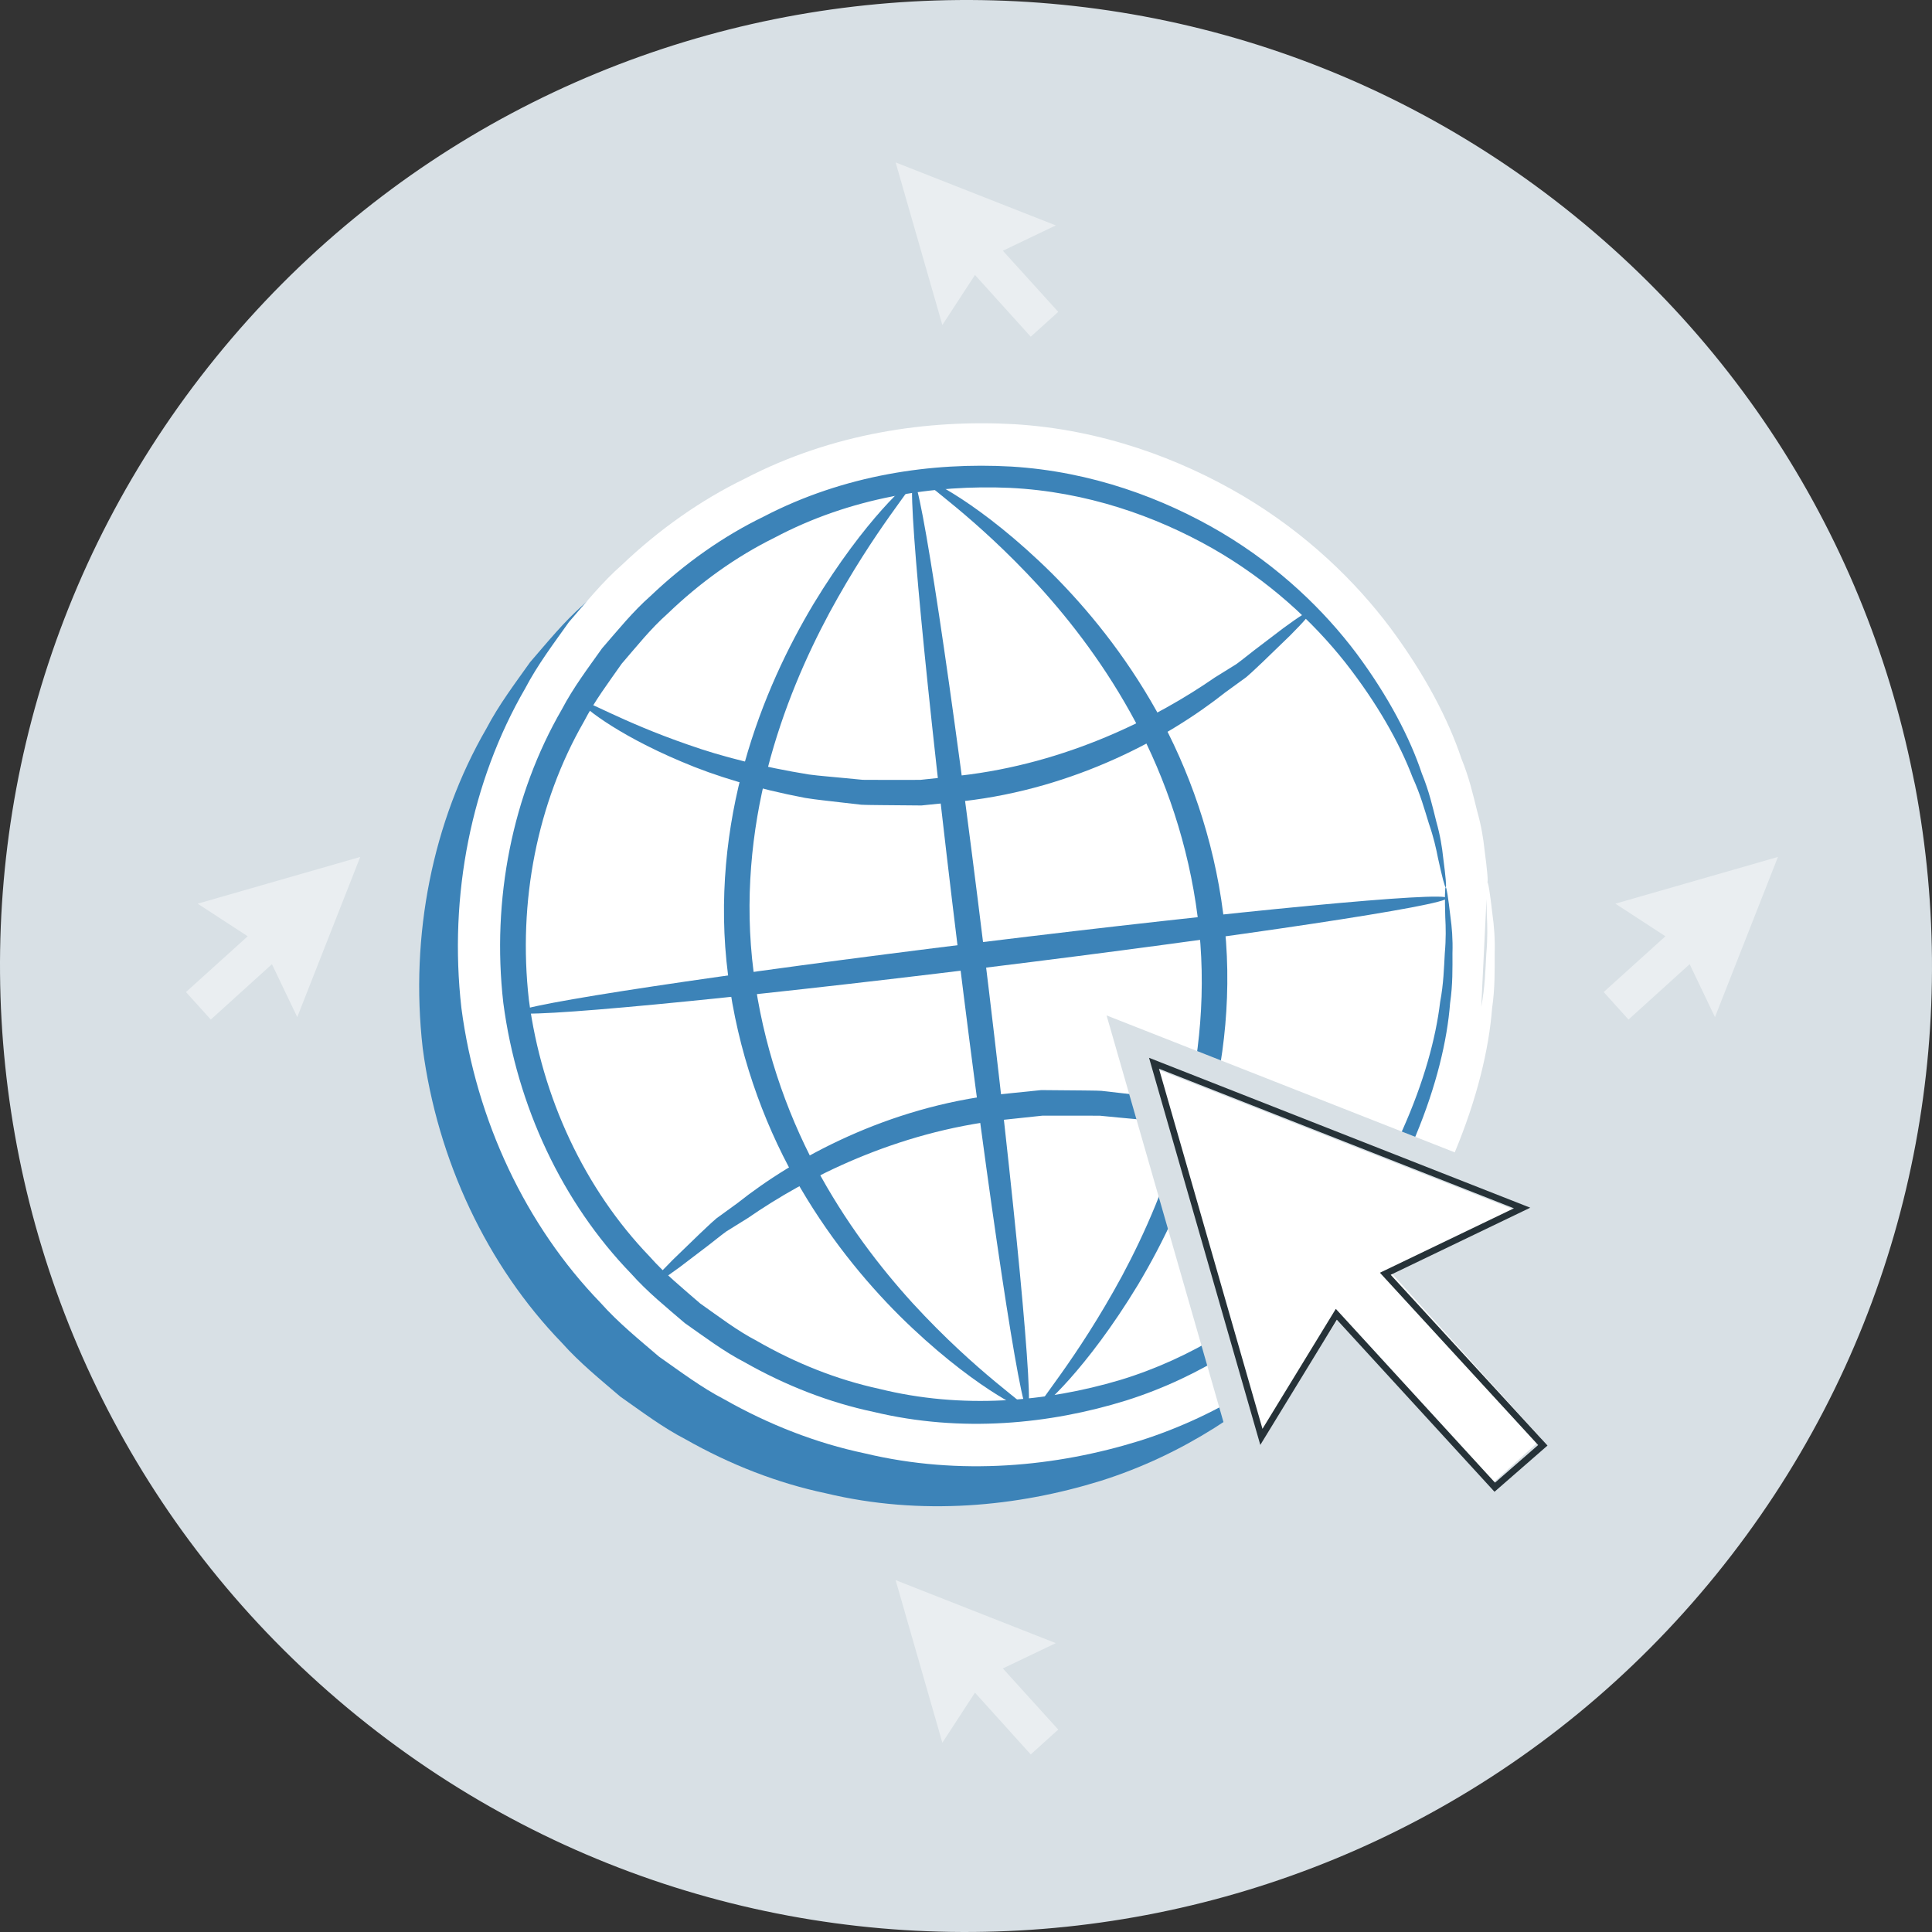 <?xml version="1.0" encoding="utf-8"?>
<!-- Generator: Adobe Illustrator 16.0.0, SVG Export Plug-In . SVG Version: 6.00 Build 0)  -->
<!DOCTYPE svg PUBLIC "-//W3C//DTD SVG 1.0//EN" "http://www.w3.org/TR/2001/REC-SVG-20010904/DTD/svg10.dtd">
<svg version="1.0" id="Capa_1" xmlns="http://www.w3.org/2000/svg" xmlns:xlink="http://www.w3.org/1999/xlink" x="0px" y="0px"
	 width="254.847px" height="254.847px" viewBox="0 0 254.847 254.847" enable-background="new 0 0 254.847 254.847"
	 xml:space="preserve">
<rect x="0" y="0" width="254.847" height="254.847" fill="#333333" stroke="none"/>
<g>
	<defs>
		<rect id="SVGID_1_" width="254.847" height="254.847"/>
	</defs>
	<clipPath id="SVGID_2_">
		<use xlink:href="#SVGID_1_"  overflow="visible"/>
	</clipPath>
	<g clip-path="url(#SVGID_2_)">
		<defs>
			<rect id="SVGID_3_" width="254.847" height="254.847"/>
		</defs>
		<clipPath id="SVGID_4_">
			<use xlink:href="#SVGID_3_"  overflow="visible"/>
		</clipPath>
		<path clip-path="url(#SVGID_4_)" fill="#D8E0E5" d="M226.371,207.706c-44.339,54.646-124.583,63.004-179.229,18.666
			C-7.505,182.033-15.861,101.79,28.476,47.142c44.339-54.647,124.582-63.003,179.23-18.665
			C262.353,72.814,270.71,153.058,226.371,207.706"/>
		<path clip-path="url(#SVGID_4_)" fill="#3C83B8" d="M191.763,125.897c-0.322-2.814-0.552-4.273-0.678-4.258
			c0.126-0.015-0.004-1.487-0.371-4.296c-0.151-1.412-0.417-3.145-0.987-5.143c-0.501-2.012-1.031-4.358-2.06-6.86
			c-1.706-5.126-4.796-11.08-9.387-17.26c-4.615-6.147-11.03-12.404-19.413-17.386c-8.35-4.931-18.662-8.763-30.165-9.464
			c-11.416-0.642-24.028,1.184-35.567,7.19c-5.828,2.829-11.317,6.711-16.226,11.384c-2.555,2.247-4.709,4.925-6.98,7.539
			c-2.004,2.824-4.122,5.617-5.763,8.751c-7.085,12.232-10.106,27.268-8.408,42.151c1.949,14.856,8.517,28.72,18.352,38.879
			c2.353,2.644,5.082,4.843,7.71,7.099c2.836,1.987,5.575,4.066,8.598,5.629c5.895,3.347,12.161,5.787,18.501,7.122
			c12.651,3.036,25.333,1.755,36.255-1.63c10.991-3.464,20.07-9.677,26.979-16.482c6.929-6.861,11.638-14.485,14.629-21.566
			c2.957-7.106,4.516-13.63,4.931-19.017c0.393-2.677,0.34-5.079,0.339-7.153C192.119,129.05,191.96,127.303,191.763,125.897
			 M190.95,131.105c-0.113,2.039-0.171,4.391-0.667,6.996l0.692-14.234c0.007,0.584,0.021,1.268,0.043,2.074
			C191.095,127.339,191.136,129.065,190.95,131.105"/>
		<path clip-path="url(#SVGID_4_)" fill="#FFFFFF" d="M196.868,120.622c-0.323-2.814-0.552-4.273-0.679-4.258
			c0.127-0.014-0.003-1.487-0.37-4.296c-0.151-1.412-0.418-3.145-0.988-5.142c-0.501-2.013-1.03-4.359-2.059-6.861
			c-1.706-5.126-4.796-11.08-9.387-17.26c-4.616-6.147-11.03-12.404-19.413-17.386c-8.35-4.931-18.662-8.763-30.164-9.464
			c-11.417-0.642-24.029,1.184-35.568,7.19c-5.828,2.829-11.317,6.711-16.226,11.384c-2.555,2.247-4.709,4.925-6.98,7.539
			c-2.004,2.824-4.122,5.617-5.763,8.751c-7.085,12.232-10.106,27.268-8.408,42.151c1.949,14.857,8.516,28.72,18.352,38.879
			c2.352,2.645,5.081,4.844,7.709,7.1c2.837,1.986,5.576,4.065,8.599,5.629c5.895,3.346,12.161,5.787,18.501,7.122
			c12.65,3.035,25.333,1.755,36.255-1.631c10.991-3.464,20.07-9.677,26.979-16.481c6.928-6.862,11.638-14.486,14.629-21.567
			c2.957-7.105,4.516-13.63,4.931-19.016c0.393-2.676,0.34-5.08,0.339-7.154C197.225,123.774,197.065,122.027,196.868,120.622
			 M196.056,125.83c-0.113,2.039-0.171,4.39-0.667,6.996l0.692-14.234c0.006,0.585,0.021,1.268,0.043,2.074
			C196.2,122.063,196.241,123.79,196.056,125.83"/>
		<path clip-path="url(#SVGID_4_)" fill="#3C83B8" d="M190.703,117.036c-0.115,0.014-0.464-1.309-1.014-3.82
			c-0.243-1.263-0.59-2.812-1.209-4.589c-0.554-1.792-1.129-3.875-2.149-6.088c-1.719-4.538-4.661-9.772-8.89-15.167
			c-4.253-5.368-10.061-10.791-17.545-15.062c-7.456-4.226-16.574-7.464-26.673-7.956c-10.026-0.438-21.054,1.261-31.081,6.584
			c-5.069,2.502-9.832,5.923-14.088,10.019c-2.22,1.967-4.08,4.318-6.053,6.599c-1.729,2.473-3.57,4.907-4.986,7.644
			c-6.134,10.672-8.719,23.727-7.253,36.675c1.706,12.926,7.374,24.972,15.908,33.847c2.036,2.312,4.411,4.23,6.687,6.213
			c2.468,1.736,4.84,3.567,7.471,4.938c5.122,2.947,10.572,5.113,16.097,6.315c11.017,2.74,22.132,1.72,31.753-1.131
			c9.681-2.923,17.745-8.271,23.957-14.175c6.227-5.955,10.55-12.622,13.379-18.859c2.795-6.258,4.384-12.048,4.954-16.866
			c0.456-2.394,0.507-4.554,0.613-6.427c0.169-1.873,0.132-3.459,0.062-4.744C190.57,118.418,190.588,117.051,190.703,117.036
			c0.116-0.014,0.327,1.326,0.624,3.911c0.181,1.292,0.327,2.896,0.265,4.802c0.001,1.906,0.049,4.114-0.312,6.573
			c-0.381,4.947-1.811,10.94-4.527,17.467c-2.749,6.506-7.075,13.509-13.439,19.812c-6.345,6.251-14.686,11.959-24.783,15.141
			c-10.032,3.109-21.682,4.286-33.305,1.497c-5.824-1.226-11.579-3.468-16.994-6.542c-2.777-1.436-5.294-3.345-7.899-5.171
			c-2.414-2.072-4.921-4.092-7.082-6.521c-9.034-9.331-15.067-22.067-16.859-35.715c-1.559-13.67,1.215-27.482,7.724-38.72
			c1.509-2.879,3.453-5.445,5.294-8.039c2.086-2.401,4.066-4.861,6.412-6.926c4.51-4.292,9.552-7.859,14.905-10.457
			c10.6-5.517,22.187-7.194,32.673-6.605c10.567,0.644,20.04,4.165,27.71,8.694c7.7,4.577,13.593,10.324,17.834,15.971
			c4.216,5.677,7.055,11.146,8.621,15.855c0.947,2.299,1.434,4.453,1.894,6.303c0.522,1.834,0.768,3.426,0.905,4.724
			C190.7,115.67,190.819,117.022,190.703,117.036"/>
		<path clip-path="url(#SVGID_4_)" fill="#3C83B8" d="M172.847,80.661c0.163,0.169-0.798,1.289-2.691,3.186
			c-1.043,1.01-2.211,2.139-3.518,3.403c-0.699,0.648-1.427,1.372-2.25,2.075c-0.888,0.644-1.812,1.316-2.776,2.016
			c-7.48,5.931-19.725,12.667-34.592,14.346c-1.849,0.189-3.673,0.376-5.475,0.561c-1.806-0.016-3.587-0.032-5.339-0.047
			c-0.875-0.018-1.743-0.007-2.599-0.052c-0.852-0.097-1.697-0.194-2.532-0.289c-1.668-0.208-3.31-0.351-4.891-0.613
			c-6.304-1.2-11.841-2.867-16.278-4.774c-8.919-3.743-13.57-7.66-13.303-7.995c0.274-0.427,5.282,2.687,14.162,5.753
			c4.419,1.571,9.833,2.936,15.91,3.926c1.525,0.209,3.102,0.305,4.701,0.474c0.802,0.077,1.612,0.156,2.428,0.235
			c0.82,0.003,1.648,0.006,2.483,0.009c1.672-0.001,3.372-0.002,5.096-0.002c1.715-0.183,3.454-0.368,5.214-0.555
			c14.137-1.59,25.974-7.643,33.636-12.944c0.987-0.614,1.938-1.204,2.849-1.77c0.856-0.621,1.62-1.265,2.365-1.832
			c1.421-1.082,2.693-2.049,3.831-2.914C171.415,81.288,172.686,80.492,172.847,80.661"/>
		<path clip-path="url(#SVGID_4_)" fill="#3C83B8" d="M86.045,169.379c-0.163-0.169,0.798-1.289,2.692-3.188
			c1.043-1.009,2.211-2.138,3.517-3.4c0.7-0.649,1.427-1.373,2.25-2.076c0.888-0.645,1.813-1.316,2.777-2.017
			c7.48-5.931,19.724-12.667,34.592-14.346c1.849-0.188,3.674-0.376,5.475-0.56c1.806,0.015,3.588,0.03,5.339,0.046
			c0.875,0.018,1.743,0.007,2.599,0.052c0.853,0.097,1.697,0.194,2.532,0.289c1.668,0.209,3.31,0.351,4.891,0.613
			c6.305,1.2,11.842,2.867,16.278,4.773c8.919,3.744,13.57,7.66,13.303,7.995c-0.273,0.427-5.28-2.686-14.162-5.752
			c-4.419-1.572-9.832-2.937-15.909-3.927c-1.525-0.209-3.103-0.305-4.701-0.473c-0.802-0.078-1.611-0.157-2.428-0.236
			c-0.82-0.003-1.648-0.006-2.483-0.009c-1.672,0.001-3.372,0.002-5.096,0.002c-1.716,0.183-3.454,0.368-5.215,0.555
			c-14.137,1.591-25.974,7.643-33.636,12.944c-0.988,0.613-1.938,1.205-2.848,1.77c-0.856,0.622-1.621,1.267-2.366,1.833
			c-1.421,1.081-2.694,2.048-3.831,2.913C87.478,168.752,86.208,169.548,86.045,169.379"/>
		<path clip-path="url(#SVGID_4_)" fill="#3C83B8" d="M190.878,118.46c0.114,0.931-27.245,5.057-61.104,9.213
			c-33.869,4.159-61.408,6.774-61.522,5.843c-0.114-0.93,27.24-5.055,61.108-9.213C163.219,120.146,190.765,117.53,190.878,118.46"
			/>
		<path clip-path="url(#SVGID_4_)" fill="#3C83B8" d="M135.542,186.023c-0.932,0.114-5.056-27.237-9.21-61.083
			c-4.157-33.858-6.771-61.388-5.841-61.502c0.931-0.115,5.055,27.231,9.212,61.088
			C133.857,158.372,136.474,185.908,135.542,186.023"/>
		<path clip-path="url(#SVGID_4_)" fill="#3C83B8" d="M135.53,185.93c-0.178,0.39-7.583-3.182-16.876-12.371
			c-4.602-4.594-9.614-10.64-13.847-18.218c-4.214-7.563-7.506-16.717-8.766-26.682c-1.294-9.993-0.164-19.688,2.171-28.013
			c2.33-8.357,5.763-15.406,9.098-20.98c6.763-11.157,12.9-16.567,13.179-16.246c0.387,0.333-5.023,6.241-11.091,17.434
			c-2.992,5.589-6.089,12.527-8.164,20.602c-2.08,8.05-3.053,17.275-1.825,26.771c1.204,9.507,4.247,18.271,8.149,25.621
			c3.918,7.362,8.567,13.367,12.831,18.053C128.999,181.273,135.816,185.51,135.53,185.93"/>
		<path clip-path="url(#SVGID_4_)" fill="#3C83B8" d="M121.862,63.252c0.179-0.389,7.583,3.182,16.878,12.37
			c4.602,4.594,9.613,10.641,13.846,18.219c4.215,7.564,7.506,16.717,8.766,26.682c1.295,9.993,0.165,19.688-2.17,28.013
			c-2.331,8.357-5.763,15.406-9.099,20.98c-6.763,11.156-12.899,16.566-13.18,16.246c-0.386-0.333,5.024-6.241,11.093-17.435
			c2.992-5.589,6.088-12.528,8.164-20.602c2.08-8.051,3.053-17.275,1.823-26.771c-1.202-9.507-4.247-18.271-8.147-25.621
			c-3.919-7.363-8.567-13.367-12.831-18.052C128.395,67.91,121.577,63.671,121.862,63.252"/>
		<polygon clip-path="url(#SVGID_4_)" fill="#FFFFFF" points="149.135,137.427 205.44,159.57 186.835,168.469 206.295,189.957 
			196.626,198.688 177.026,176.985 165.562,194.579 		"/>
		<polygon clip-path="url(#SVGID_4_)" fill="none" stroke="#D8E0E5" stroke-width="4.163" stroke-miterlimit="10" points="
			149.135,137.427 205.44,159.57 186.835,168.469 206.295,189.957 196.626,198.688 177.026,176.985 165.562,194.579 		"/>
		<polygon clip-path="url(#SVGID_4_)" fill="none" stroke="#263238" stroke-width="0.862" stroke-miterlimit="10" points="
			197.172,196.177 176.274,173.365 166.388,189.537 152.222,140.251 200.777,159.346 182.734,168.021 203.512,190.647 		"/>
		<g opacity="0.45" clip-path="url(#SVGID_4_)">
			<g>
				<defs>
					<rect id="SVGID_5_" x="118.14" y="21.423" width="21.452" height="22.992"/>
				</defs>
				<clipPath id="SVGID_6_">
					<use xlink:href="#SVGID_5_"  overflow="visible"/>
				</clipPath>
				<polygon clip-path="url(#SVGID_6_)" fill="#FFFFFF" points="118.139,21.424 139.271,29.734 132.288,33.074 139.592,41.138 
					135.963,44.416 128.607,36.27 124.305,42.873 				"/>
			</g>
		</g>
		<g opacity="0.45" clip-path="url(#SVGID_4_)">
			<g>
				<defs>
					<rect id="SVGID_7_" x="118.14" y="208.432" width="21.452" height="22.991"/>
				</defs>
				<clipPath id="SVGID_8_">
					<use xlink:href="#SVGID_7_"  overflow="visible"/>
				</clipPath>
				<polygon clip-path="url(#SVGID_8_)" fill="#FFFFFF" points="118.139,208.432 139.271,216.743 132.288,220.082 139.592,228.146 
					135.963,231.424 128.607,223.278 124.305,229.881 				"/>
			</g>
		</g>
		<g opacity="0.45" clip-path="url(#SVGID_4_)">
			<g>
				<defs>
					<rect id="SVGID_9_" x="211.537" y="113.036" width="22.992" height="21.452"/>
				</defs>
				<clipPath id="SVGID_10_">
					<use xlink:href="#SVGID_9_"  overflow="visible"/>
				</clipPath>
				<polygon clip-path="url(#SVGID_10_)" fill="#FFFFFF" points="234.528,113.036 226.218,134.167 222.879,127.185 214.813,134.489 
					211.538,130.86 219.682,123.503 213.08,119.201 				"/>
			</g>
		</g>
		<g opacity="0.45" clip-path="url(#SVGID_4_)">
			<g>
				<defs>
					<rect id="SVGID_11_" x="24.529" y="113.036" width="22.992" height="21.452"/>
				</defs>
				<clipPath id="SVGID_12_">
					<use xlink:href="#SVGID_11_"  overflow="visible"/>
				</clipPath>
				<polygon clip-path="url(#SVGID_12_)" fill="#FFFFFF" points="47.52,113.036 39.21,134.167 35.87,127.185 27.806,134.489 
					24.529,130.86 32.674,123.503 26.071,119.201 				"/>
			</g>
		</g>
	</g>
</g>
</svg>
